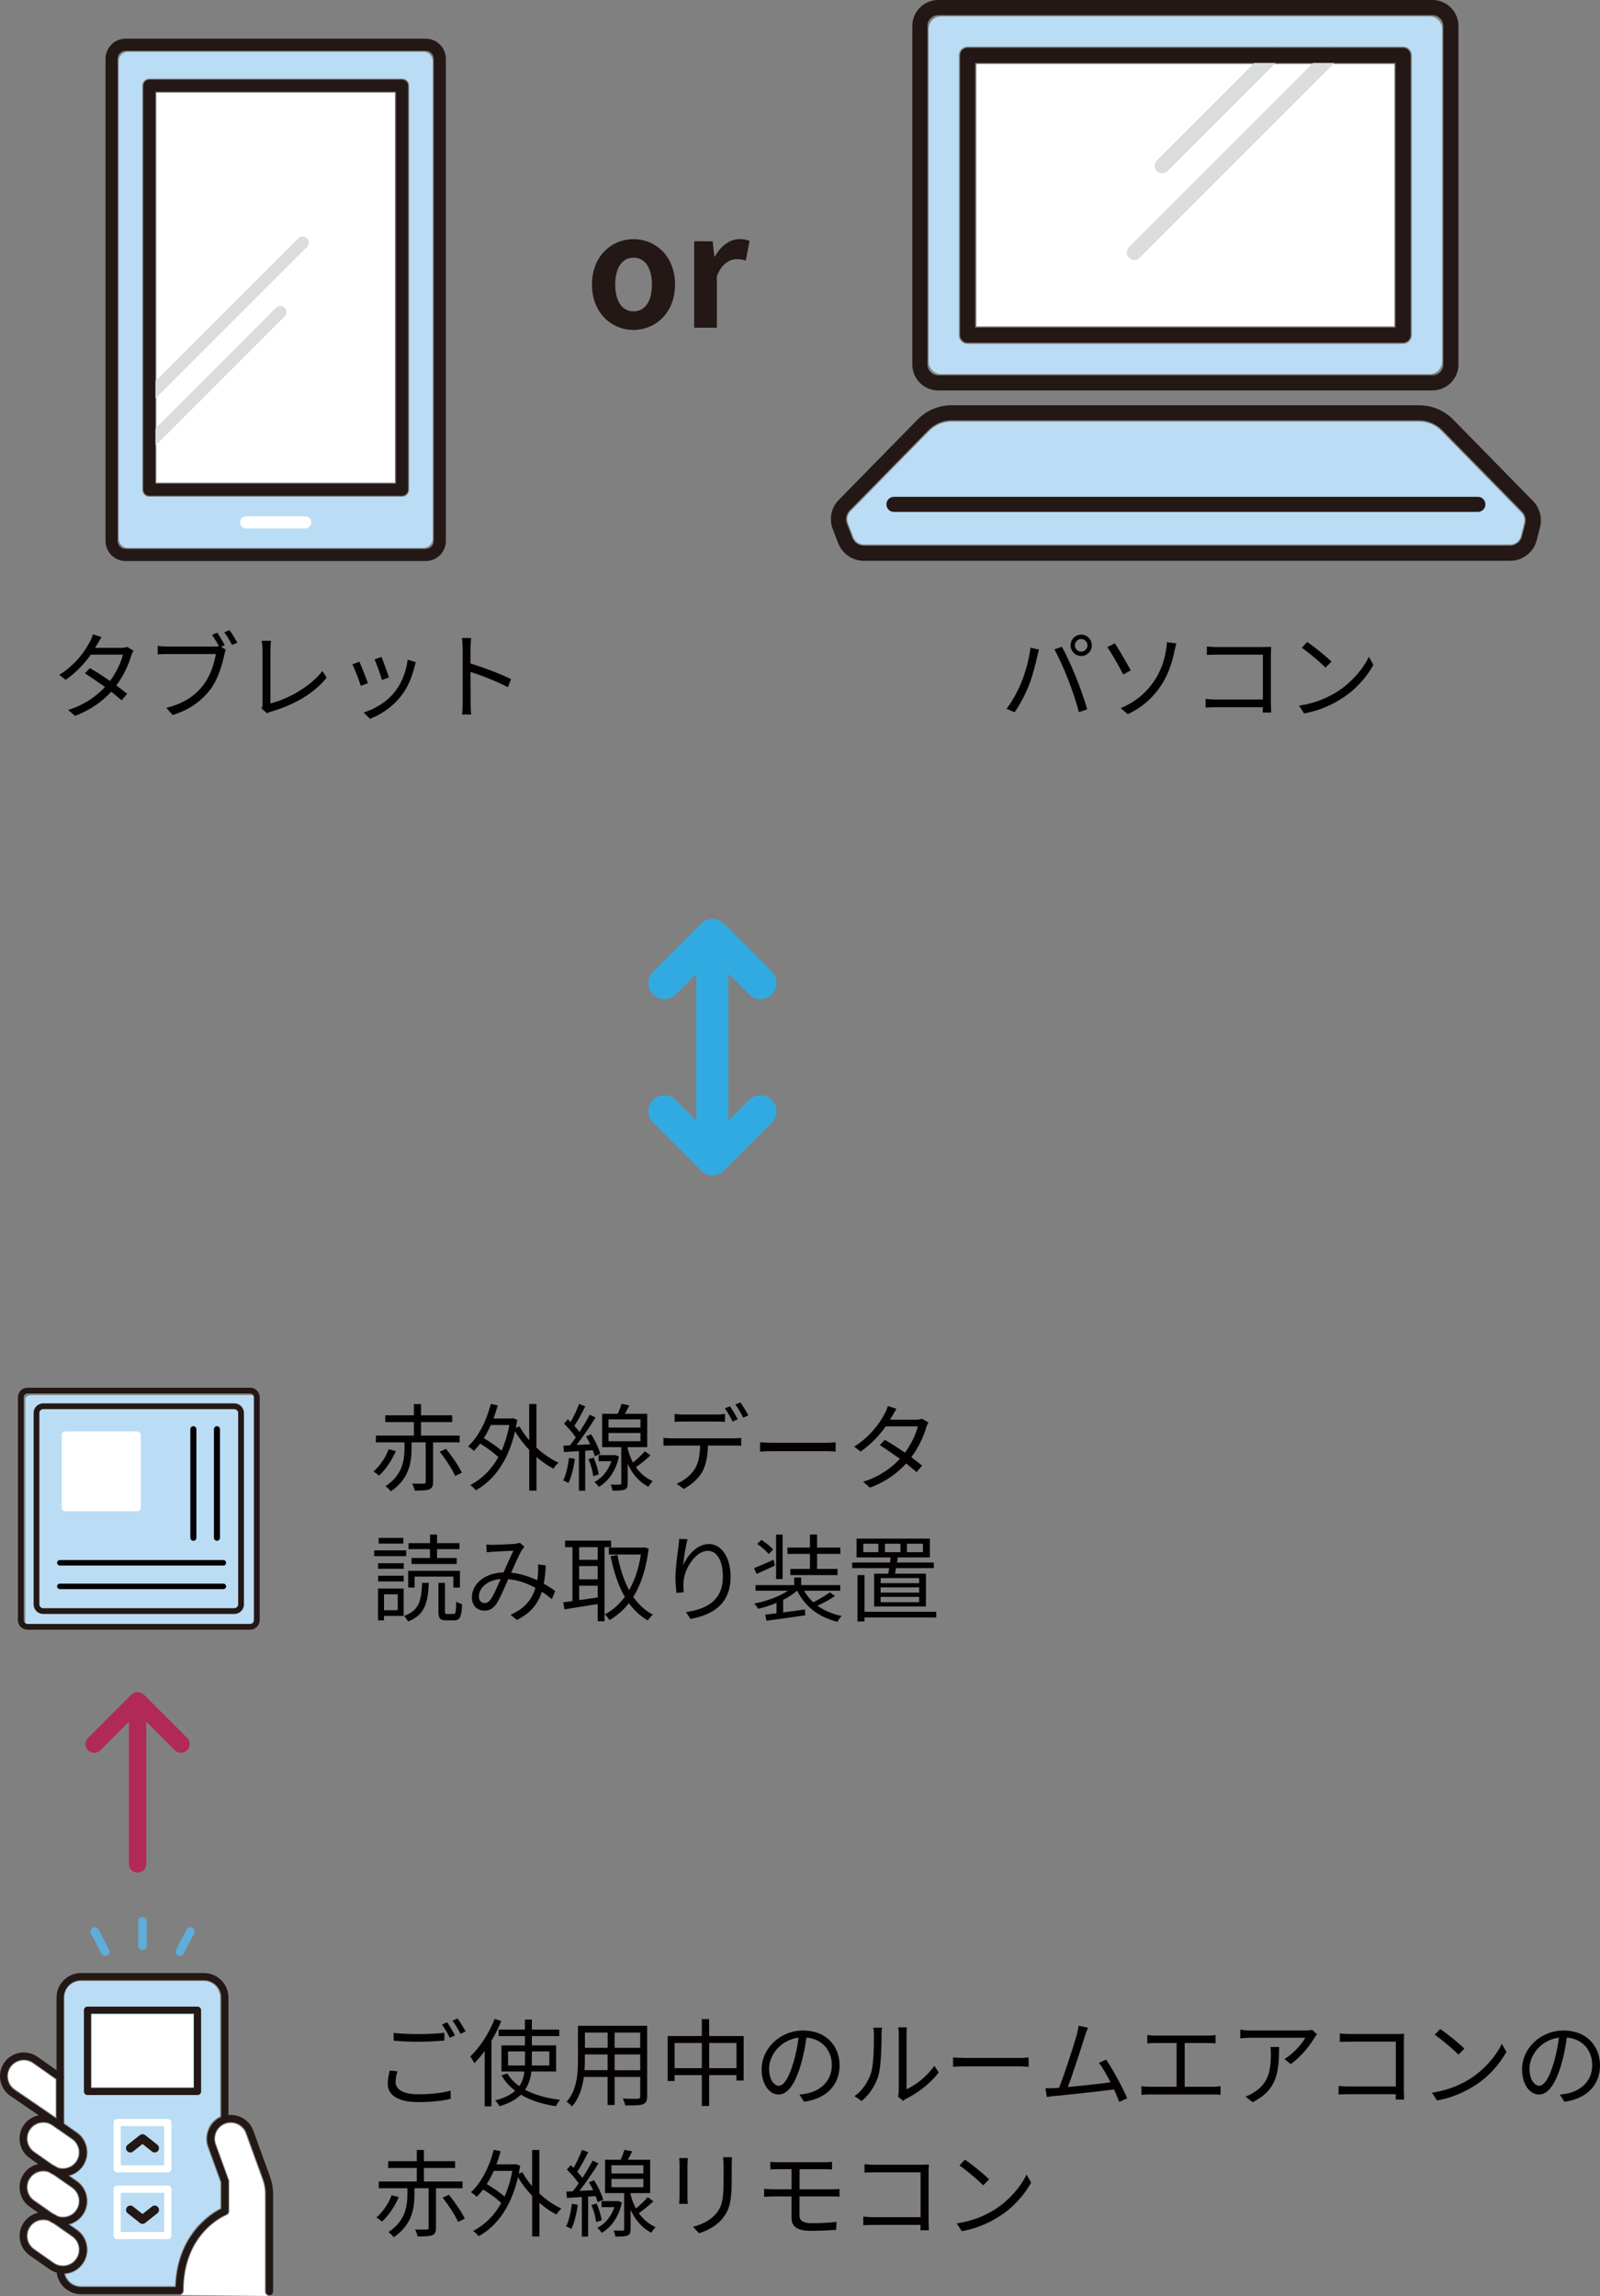 <?xml version="1.0" encoding="UTF-8"?> <svg xmlns="http://www.w3.org/2000/svg" id="_レイヤー_2" data-name="レイヤー_2" viewBox="0 0 269.33 386.44"><rect x="0" y="0" width="269.33" height="386.44" fill="#808080" stroke="none"/><defs><style> .cls-1 { fill: #231815; } .cls-2 { fill: #badcf4; } .cls-3 { fill: #31aae2; } .cls-4 { fill: #fff; } .cls-5 { fill: #5eadda; } .cls-6 { fill: #b12956; } .cls-7 { fill: #dbdcdc; } .cls-8 { fill: #040000; } </style></defs><g id="_レイヤー_2-2" data-name="_レイヤー_2"><g id="img_x5F_infrared_x5F_sp"><g><g><path class="cls-8" d="M173.47,109.02l1.42.3c-.1.35-.22.82-.29,1.15-.22,1.01-.78,3.38-1.46,5.01-.59,1.47-1.46,3.12-2.35,4.4l-1.36-.58c1.01-1.33,1.91-3.01,2.46-4.35.69-1.65,1.36-4.08,1.57-5.94ZM177.46,109.29l1.3-.43c.64,1.15,1.66,3.36,2.34,5.06.66,1.58,1.5,4.03,1.92,5.47l-1.42.46c-.4-1.63-1.14-3.79-1.81-5.51-.64-1.65-1.62-3.87-2.32-5.06ZM182,106.81c.98,0,1.79.82,1.79,1.81s-.82,1.79-1.79,1.79-1.79-.8-1.79-1.79.8-1.81,1.79-1.81ZM182,109.68c.58,0,1.06-.48,1.06-1.06s-.48-1.07-1.06-1.07-1.06.48-1.06,1.07.46,1.06,1.06,1.06Z"></path><path class="cls-8" d="M190.35,112.82l-1.28.72c-.69-1.42-2.02-3.7-2.67-4.63l1.26-.64c.7,1.04,2.11,3.51,2.69,4.55ZM194.29,114.61c1.23-1.82,1.75-3.73,2-5.22.08-.42.14-1.02.13-1.31l1.6.22c-.13.42-.26.98-.32,1.26-.38,1.91-1.02,3.91-2.19,5.71-1.25,1.92-3.06,3.73-5.67,4.93l-1.2-1.01c2.66-1.09,4.47-2.82,5.65-4.59Z"></path><path class="cls-8" d="M204.91,108.9h7.89c.38,0,.86-.02,1.18-.03-.02.37-.05.86-.05,1.25v8.26c0,.58.05,1.3.06,1.55h-1.44c.02-.18.02-.51.03-.9h-7.83c-.66,0-1.38.03-1.81.06v-1.46c.42.05,1.1.1,1.78.1h7.86v-7.55h-7.67c-.59,0-1.39.03-1.76.05v-1.42c.53.06,1.23.1,1.75.1Z"></path><path class="cls-8" d="M225.07,116.43c2.46-1.55,4.42-3.92,5.35-5.89l.77,1.36c-1.09,2-2.96,4.18-5.38,5.7-1.6,1.01-3.62,1.99-6.29,2.48l-.85-1.31c2.8-.42,4.88-1.39,6.4-2.34ZM224.13,111.36l-1.01,1.01c-.8-.83-2.8-2.54-3.99-3.34l.91-.98c1.14.75,3.19,2.42,4.08,3.31Z"></path></g><g><path class="cls-2" d="M156.32,4.87c0-1.17.95-2.11,2.12-2.11h82.2c1.17,0,2.12.95,2.12,2.11v55.98c0,1.17-.95,2.12-2.12,2.12h-82.2c-1.17,0-2.12-.95-2.12-2.12V4.87ZM162.88,57.88h73.3c.82,0,1.48-.66,1.48-1.48V9.32c0-.82-.66-1.48-1.48-1.48h-73.3c-.82,0-1.48.66-1.48,1.48v47.09c0,.82.66,1.48,1.48,1.48Z"></path><rect class="cls-4" x="164.36" y="10.79" width="70.35" height="44.13"></rect><path class="cls-2" d="M256.57,88.02l-.56,2.21c-.21.83-.96,1.41-1.82,1.41h-108.78c-.77,0-1.47-.48-1.75-1.2l-.92-2.39c-.26-.68-.1-1.46.41-1.98l13.28-13.54c.98-1,2.34-1.57,3.73-1.57h78.73c1.39,0,2.75.57,3.73,1.57l13.46,13.73c.45.46.64,1.14.48,1.78Z"></path><g><path class="cls-7" d="M195.64,29.16c-.33,0-.65-.12-.9-.37-.5-.5-.5-1.3,0-1.8l18.57-18.57c.5-.5,1.3-.5,1.8,0,.5.5.5,1.3,0,1.8l-18.57,18.57c-.25.25-.58.37-.9.37Z"></path><path class="cls-7" d="M190.94,43.77c-.33,0-.65-.12-.9-.37-.5-.5-.5-1.3,0-1.8l33.18-33.18c.5-.5,1.3-.5,1.8,0,.5.5.5,1.3,0,1.8l-33.18,33.18c-.25.25-.58.37-.9.37Z"></path><path class="cls-1" d="M241.13,65.72h-83.19c-2.41,0-4.37-1.96-4.37-4.37V4.37c0-2.41,1.96-4.37,4.37-4.37h83.19c2.41,0,4.37,1.96,4.37,4.37v56.97c0,2.41-1.96,4.37-4.37,4.37ZM157.94,2.55c-1.01,0-1.82.82-1.82,1.82v56.97c0,1.01.82,1.82,1.82,1.82h83.19c1.01,0,1.82-.82,1.82-1.82V4.37c0-1.01-.82-1.82-1.82-1.82h-83.19Z"></path><path class="cls-1" d="M236.18,57.68h-73.3c-.7,0-1.27-.57-1.27-1.27V9.31c0-.7.57-1.27,1.27-1.27h73.3c.7,0,1.27.57,1.27,1.27v47.09c0,.7-.57,1.27-1.27,1.27ZM164.15,55.13h70.76V10.59h-70.76v44.54Z"></path><path class="cls-1" d="M254.19,94.39h-108.78c-1.9,0-3.64-1.19-4.32-2.97l-.92-2.39c-.65-1.68-.25-3.61,1.02-4.89l13.28-13.54c1.49-1.52,3.57-2.39,5.7-2.39h78.73c2.13,0,4.21.87,5.7,2.39l13.46,13.73c1.12,1.15,1.58,2.83,1.18,4.38l-.56,2.2c-.52,2.05-2.37,3.48-4.48,3.48ZM160.17,70.75c-1.45,0-2.86.59-3.88,1.63l-13.28,13.54c-.57.58-.75,1.44-.46,2.2l.92,2.39c.31.8,1.08,1.33,1.94,1.33h108.78c.95,0,1.78-.64,2.01-1.56l.56-2.2c.18-.7-.02-1.45-.53-1.97l-13.46-13.73c-1.01-1.04-2.43-1.63-3.88-1.63h-78.73Z"></path><path class="cls-1" d="M248.77,86.16h-98.29c-.7,0-1.27-.57-1.27-1.27s.57-1.27,1.27-1.27h98.29c.7,0,1.27.57,1.27,1.27s-.57,1.27-1.27,1.27Z"></path></g></g><g><path class="cls-1" d="M99.65,47.89c0-4.84,3.35-7.64,6.99-7.64s6.99,2.81,6.99,7.64-3.35,7.64-6.99,7.64-6.99-2.81-6.99-7.64ZM109.74,47.89c0-2.73-1.12-4.52-3.09-4.52s-3.09,1.79-3.09,4.52,1.12,4.52,3.09,4.52,3.09-1.77,3.09-4.52Z"></path><path class="cls-1" d="M116.84,40.61h3.12l.29,2.57h.08c1.07-1.9,2.63-2.94,4.13-2.94.81,0,1.27.13,1.72.31l-.65,3.3c-.52-.16-.94-.23-1.53-.23-1.14,0-2.52.75-3.33,2.86v8.68h-3.82v-14.56Z"></path></g><g><path class="cls-8" d="M16.34,108.46c-.1.19-.21.38-.34.58h4.34c.43,0,.78-.06,1.06-.16l1.06.64c-.14.22-.29.61-.38.86-.42,1.47-1.28,3.35-2.5,4.98.67.5,1.31.99,1.83,1.41l-.94,1.1c-.48-.43-1.09-.93-1.75-1.46-1.42,1.58-3.39,3.06-6.1,4.07l-1.15-.99c2.71-.83,4.75-2.3,6.2-3.86-1.15-.83-2.37-1.67-3.39-2.3l.86-.88c1.06.61,2.26,1.38,3.38,2.16,1.04-1.39,1.86-3.12,2.18-4.43h-5.41c-1.02,1.44-2.45,3.01-4.24,4.24l-1.07-.83c2.75-1.71,4.39-4.11,5.14-5.57.16-.29.42-.85.51-1.26l1.46.46c-.27.42-.56.96-.72,1.25Z"></path><path class="cls-8" d="M37.84,108.59l-.61.27.78.5c-.11.22-.18.48-.24.8-.35,1.68-1.12,4.26-2.38,5.91-1.47,1.87-3.38,3.36-6.31,4.27l-1.09-1.2c3.1-.77,4.9-2.13,6.24-3.84,1.14-1.46,1.87-3.68,2.1-5.22h-8.2c-.62,0-1.18.03-1.58.05v-1.42c.43.06,1.07.11,1.6.11h8.02c.21,0,.45,0,.69-.05-.34-.62-.8-1.41-1.17-1.92l.88-.37c.37.54.94,1.5,1.26,2.11ZM39.94,108.17l-.88.38c-.35-.66-.88-1.57-1.31-2.13l.88-.37c.4.54.98,1.5,1.31,2.11Z"></path><path class="cls-8" d="M44.19,118.48v-9.16c0-.42-.08-1.14-.14-1.46h1.58c-.06.4-.11.99-.11,1.46v9.08c3.06-.77,6.77-2.88,8.75-5.46l.72,1.12c-2.08,2.58-5.38,4.56-9.36,5.71-.18.05-.42.13-.67.29l-.93-.8c.11-.26.16-.46.16-.78Z"></path><path class="cls-8" d="M61.95,114.98l-1.22.45c-.24-.83-1.1-3.04-1.42-3.6l1.18-.46c.32.69,1.15,2.79,1.46,3.62ZM69.76,112.26c-.43,1.76-1.12,3.47-2.27,4.91-1.47,1.89-3.42,3.12-5.22,3.81l-1.06-1.07c1.86-.54,3.89-1.76,5.2-3.41,1.14-1.39,1.97-3.42,2.21-5.47l1.38.43c-.11.34-.18.59-.24.8ZM65.47,114.02l-1.18.42c-.18-.72-.91-2.75-1.25-3.47l1.17-.4c.27.64,1.06,2.75,1.26,3.46Z"></path><path class="cls-8" d="M77.87,109.06c0-.45-.03-1.17-.13-1.67h1.57c-.05.5-.11,1.18-.11,1.67v2.61c2.11.64,5.15,1.79,6.83,2.64l-.54,1.36c-1.74-.94-4.51-2.02-6.29-2.58.02,2.4.02,4.82.02,5.28,0,.5.03,1.36.1,1.89h-1.55c.08-.51.11-1.3.11-1.89v-9.32Z"></path></g><g><path class="cls-2" d="M19.97,10.28c0-.86.7-1.56,1.56-1.56h49.75c.86,0,1.56.7,1.56,1.56v80.38c0,.86-.7,1.56-1.56,1.56H21.53c-.86,0-1.56-.7-1.56-1.56V10.28ZM25.14,83.61h42.54c.66,0,1.19-.53,1.19-1.19V14.42c0-.66-.53-1.19-1.19-1.19H25.14c-.66,0-1.19.53-1.19,1.19v68c0,.66.53,1.19,1.19,1.19Z"></path><rect class="cls-4" x="26.32" y="15.6" width="40.16" height="65.63"></rect><g><path class="cls-7" d="M25.14,75.6c-.26,0-.52-.1-.72-.3-.4-.4-.4-1.05,0-1.45l22.05-22.05c.4-.4,1.05-.4,1.45,0,.4.4.4,1.05,0,1.45l-22.05,22.05c-.2.2-.46.3-.72.3Z"></path><path class="cls-7" d="M25.14,67.66c-.26,0-.52-.1-.72-.3-.4-.4-.4-1.05,0-1.45l25.82-25.82c.4-.4,1.05-.4,1.45,0,.4.4.4,1.05,0,1.45l-25.82,25.82c-.2.2-.46.3-.72.3Z"></path><g><path class="cls-1" d="M71.66,94.43H21.15c-1.87,0-3.39-1.52-3.39-3.39V9.9c0-1.87,1.52-3.39,3.39-3.39h50.51c1.87,0,3.39,1.52,3.39,3.39v81.14c0,1.87-1.52,3.39-3.39,3.39ZM21.15,8.55c-.74,0-1.34.6-1.34,1.35v81.14c0,.74.6,1.35,1.34,1.35h50.51c.74,0,1.35-.6,1.35-1.35V9.9c0-.74-.6-1.35-1.35-1.35H21.15Z"></path><path class="cls-1" d="M67.67,83.44H25.14c-.56,0-1.02-.46-1.02-1.02V14.42c0-.56.46-1.02,1.02-1.02h42.54c.56,0,1.02.46,1.02,1.02v68c0,.56-.46,1.02-1.02,1.02ZM26.16,81.4h40.49V15.44H26.16v65.96Z"></path><path class="cls-4" d="M51.38,88.94h-9.95c-.56,0-1.02-.46-1.02-1.02s.46-1.02,1.02-1.02h9.95c.56,0,1.02.46,1.02,1.02s-.46,1.02-1.02,1.02Z"></path></g></g></g></g><g><g><path class="cls-8" d="M66.59,350.42c0,1.23,1.23,2.06,3.79,2.06,2.21,0,4.27-.24,5.47-.62l.02,1.38c-1.14.32-3.17.56-5.46.56-3.25,0-5.14-1.07-5.14-3.09,0-.83.18-1.58.34-2.22l1.3.13c-.21.62-.32,1.22-.32,1.81ZM70.49,342.36c1.54,0,3.17-.1,4.32-.22v1.31c-1.09.08-2.83.19-4.31.19-1.62,0-2.98-.06-4.24-.18v-1.3c1.15.13,2.62.19,4.23.19ZM76.58,342.58l-.87.4c-.32-.66-.86-1.63-1.31-2.24l.87-.37c.4.58.98,1.57,1.31,2.21ZM78.38,341.92l-.88.38c-.34-.69-.86-1.6-1.33-2.21l.85-.37c.43.59,1.04,1.6,1.36,2.19Z"></path><path class="cls-8" d="M84.38,340.15c-.45,1.12-1.02,2.26-1.65,3.33v11.04h-1.14v-9.33c-.56.78-1.17,1.49-1.76,2.08-.11-.27-.45-.9-.67-1.15,1.62-1.52,3.17-3.91,4.1-6.32l1.12.35ZM89.45,348.65c-.13,1.1-.42,2.14-1.06,3.07,1.6.88,3.62,1.42,5.89,1.7-.26.26-.54.72-.7,1.07-2.26-.34-4.26-.96-5.89-1.94-.8.78-1.95,1.46-3.62,1.95-.13-.26-.46-.75-.72-.99,1.57-.4,2.62-.94,3.38-1.62-.94-.7-1.73-1.57-2.32-2.59l.99-.32c.48.83,1.17,1.54,2.02,2.13.51-.74.75-1.58.86-2.46h-3.87v-4.39h3.95v-1.57h-4.42v-1.09h4.42v-1.7h1.17v1.7h4.61v1.09h-4.61v1.57h4.08v4.39h-4.16ZM88.35,347.64c.02-.24.02-.48.02-.72v-1.65h-2.85v2.37h2.83ZM89.53,345.27v1.65c0,.24,0,.48-.02.72h2.96v-2.37h-2.95Z"></path><path class="cls-8" d="M108.94,352.84c0,.77-.21,1.12-.72,1.33-.54.19-1.47.21-2.98.19-.05-.32-.24-.83-.4-1.15,1.12.05,2.21.03,2.5.03.32-.02.43-.11.43-.42v-3.25h-4.31v4.72h-1.18v-4.72h-4c-.24,1.78-.78,3.6-2,4.96-.18-.24-.66-.64-.91-.78,1.76-1.98,1.92-4.8,1.92-7.03v-5.76h11.65v11.88ZM102.28,348.44v-2.66h-3.83v.94c0,.53-.02,1.12-.06,1.71h3.89ZM98.46,342.1v2.56h3.83v-2.56h-3.83ZM107.77,342.1h-4.31v2.56h4.31v-2.56ZM107.77,348.44v-2.66h-4.31v2.66h4.31Z"></path><path class="cls-8" d="M125.18,342.68v7.49h-1.22v-.91h-4.59v5.19h-1.23v-5.19h-4.58v.99h-1.17v-7.57h5.75v-2.85h1.23v2.85h5.81ZM118.14,348.09v-4.24h-4.58v4.24h4.58ZM123.97,348.09v-4.24h-4.59v4.24h4.59Z"></path><path class="cls-8" d="M135.32,353.72l-.75-1.18c.51-.05,1.01-.13,1.38-.21,2.05-.46,4.07-1.98,4.07-4.75,0-2.42-1.55-4.42-4.27-4.64-.21,1.49-.51,3.12-.96,4.61-.98,3.3-2.24,4.98-3.73,4.98s-2.85-1.63-2.85-4.27c0-3.47,3.09-6.51,6.99-6.51s6.13,2.64,6.13,5.89-2.21,5.6-6,6.1ZM131.1,351.05c.75,0,1.6-1.07,2.42-3.78.4-1.33.72-2.85.9-4.32-3.07.38-4.96,3.01-4.96,5.19,0,2.02.93,2.91,1.65,2.91Z"></path><path class="cls-8" d="M146.63,348.87c.46-1.46.48-4.66.48-6.43,0-.48-.05-.83-.11-1.17h1.47c-.02.19-.08.67-.08,1.15,0,1.78-.06,5.2-.5,6.8-.48,1.71-1.5,3.28-2.85,4.4l-1.2-.82c1.34-.96,2.3-2.38,2.79-3.94ZM151.29,351.99v-9.59c0-.61-.08-1.07-.1-1.18h1.47c-.02.11-.06.58-.06,1.18v9.24c1.47-.67,3.44-2.13,4.67-3.94l.75,1.09c-1.38,1.87-3.6,3.52-5.46,4.43-.26.14-.43.27-.54.37l-.85-.7c.06-.26.11-.58.11-.9Z"></path><path class="cls-8" d="M162.65,346.37h8.77c.8,0,1.38-.05,1.73-.08v1.57c-.32-.02-.99-.08-1.71-.08h-8.79c-.88,0-1.73.03-2.22.08v-1.57c.48.03,1.33.08,2.22.08Z"></path><path class="cls-8" d="M182.6,342.77c-.46,1.5-2.05,6.42-2.85,8.5,2.35-.22,5.43-.56,7.19-.8-.64-1.26-1.36-2.51-1.95-3.28l1.2-.54c1.14,1.65,2.88,4.87,3.55,6.51l-1.34.61c-.21-.58-.51-1.31-.88-2.1-2.46.32-7.83.91-9.97,1.1-.4.03-.86.11-1.33.18l-.24-1.49c.48.02,1.02,0,1.49-.02.24-.02.51-.03.8-.05.9-2.21,2.53-7.33,2.98-8.9.19-.74.26-1.12.3-1.54l1.6.32c-.16.4-.34.82-.54,1.49Z"></path><path class="cls-8" d="M194.46,342.61h8.8c.48,0,.98-.05,1.36-.1v1.41c-.4-.05-.91-.06-1.36-.06h-3.84v7.36h4.71c.48,0,.91-.05,1.33-.1v1.46c-.43-.06-1.01-.06-1.33-.06h-10.58c-.43,0-.91.02-1.41.06v-1.46c.48.06.98.1,1.41.1h4.51v-7.36h-3.6c-.3,0-.94.02-1.34.06v-1.41c.42.06,1.02.1,1.34.1Z"></path><path class="cls-8" d="M221.26,342.98c-.64,1.09-2.16,3.15-3.99,4.42l-1.06-.85c1.47-.85,2.98-2.59,3.51-3.58h-9.12c-.59,0-1.2.03-1.82.1v-1.46c.56.08,1.23.14,1.82.14h9.19c.3,0,.88-.05,1.12-.1l.78.75c-.11.16-.32.4-.43.58ZM210.84,353.82l-1.18-.96c.45-.14.99-.4,1.44-.72,2.48-1.52,2.83-3.79,2.83-6.47,0-.38-.02-.74-.06-1.15h1.44c0,4.34-.38,7.27-4.47,9.3Z"></path><path class="cls-8" d="M227.29,342.34h7.89c.38,0,.86-.02,1.18-.03-.02.37-.05.86-.05,1.25v8.26c0,.58.05,1.3.06,1.55h-1.44c.02-.18.02-.51.03-.9h-7.83c-.66,0-1.38.03-1.81.06v-1.46c.42.05,1.1.1,1.78.1h7.86v-7.55h-7.67c-.59,0-1.39.03-1.76.05v-1.42c.53.06,1.23.1,1.75.1Z"></path><path class="cls-8" d="M247.45,349.88c2.46-1.55,4.42-3.92,5.35-5.89l.77,1.36c-1.09,2-2.96,4.18-5.38,5.7-1.6,1.01-3.62,1.99-6.29,2.48l-.85-1.31c2.8-.42,4.88-1.39,6.4-2.34ZM246.51,344.8l-1.01,1.01c-.8-.83-2.8-2.54-3.99-3.34l.91-.98c1.14.75,3.19,2.42,4.08,3.31Z"></path><path class="cls-8" d="M263.32,353.72l-.75-1.18c.51-.05,1.01-.13,1.38-.21,2.05-.46,4.07-1.98,4.07-4.75,0-2.42-1.55-4.42-4.27-4.64-.21,1.49-.51,3.12-.96,4.61-.98,3.3-2.24,4.98-3.73,4.98s-2.85-1.63-2.85-4.27c0-3.47,3.09-6.51,6.99-6.51s6.13,2.64,6.13,5.89-2.21,5.6-6,6.1ZM259.1,351.05c.75,0,1.6-1.07,2.42-3.78.4-1.33.72-2.85.9-4.32-3.07.38-4.96,3.01-4.96,5.19,0,2.02.93,2.91,1.65,2.91Z"></path><path class="cls-8" d="M67.12,369.8c-.62,1.44-1.67,3.09-2.82,4.11-.22-.21-.66-.53-.94-.69,1.1-.93,2.11-2.46,2.56-3.75l1.2.32ZM73.39,368.29v6.69c0,.67-.14,1.02-.64,1.23-.48.19-1.26.21-2.45.21-.06-.34-.26-.85-.43-1.18.9.03,1.73.02,1.98,0,.24,0,.3-.06.3-.27v-6.67h-2.38v.94c0,2.27-.32,5.17-3.49,7.3-.19-.27-.61-.66-.9-.86,2.94-1.92,3.2-4.5,3.2-6.45v-.93h-4.82v-1.14h6.4v-2.27h-4.82v-1.14h4.82v-1.89h1.2v1.89h5.25v1.14h-5.25v2.27h6.5v1.14h-4.48ZM75.57,369.4c1.02,1.25,2.16,2.93,2.67,4.02l-1.14.54c-.46-1.07-1.58-2.8-2.59-4.08l1.06-.48Z"></path><path class="cls-8" d="M90.8,369.19c1.14,1.07,2.43,1.95,3.7,2.53-.27.22-.64.69-.85,1.01-.96-.5-1.94-1.18-2.85-1.98v5.67h-1.22v-6.83c-.91-.98-1.75-2.05-2.39-3.14-1.17,5.04-3.57,8.23-6.61,9.92-.21-.27-.66-.7-.94-.88,1.9-.99,3.54-2.54,4.74-4.71-.74-.71-1.95-1.6-3.06-2.27-.34.45-.69.86-1.06,1.23-.19-.21-.7-.59-.98-.77,1.76-1.63,3.09-4.27,3.83-7.14l1.17.24c-.21.75-.45,1.5-.72,2.21h3.01l.22-.06.77.29c-.06.46-.16.91-.24,1.34l.62-.24c.43.8.99,1.58,1.63,2.34v-6.1h1.22v7.35ZM83.12,365.38c-.37.8-.75,1.55-1.18,2.22,1.04.61,2.22,1.41,2.99,2.1.56-1.26,1.01-2.71,1.31-4.32h-3.12Z"></path><path class="cls-8" d="M97.27,371.08c-.22,1.5-.59,3.04-1.1,4.07-.18-.14-.66-.35-.88-.43.5-.98.8-2.42.98-3.81l1.01.18ZM99,369.7v6.74h-1.06v-6.67l-2.51.16-.11-1.07,1.1-.05c.32-.4.66-.85.99-1.33-.46-.72-1.26-1.63-1.98-2.32l.64-.75c.16.14.32.29.48.45.53-.91,1.09-2.13,1.42-3.01l1.04.38c-.54,1.1-1.23,2.4-1.84,3.3.34.35.62.7.87,1.02.66-.99,1.26-2.03,1.71-2.9l.99.46c-.91,1.46-2.11,3.27-3.2,4.63l2.31-.11c-.22-.46-.46-.93-.72-1.34l.86-.35c.67,1.02,1.31,2.4,1.55,3.28l-.94.43c-.06-.3-.18-.66-.34-1.02l-1.26.08ZM100.43,370.87c.4.9.74,2.06.85,2.83l-.93.29c-.08-.77-.4-1.95-.8-2.87l.88-.26ZM104.69,370.69c-.56,2.53-1.83,4.19-3.39,5.11-.16-.26-.53-.66-.75-.82,1.28-.67,2.32-1.87,2.87-3.5h-2.16v-1.02h2.61l.18-.02.66.26ZM110,370.49c-.75.69-1.68,1.46-2.46,2,.67.96,1.58,1.81,2.82,2.34-.21.22-.56.66-.72.96-1.71-.88-2.82-2.37-3.49-3.87v3.27c0,.59-.11.9-.53,1.07-.4.16-1.02.18-2.03.18-.03-.29-.18-.74-.32-1.02.7.02,1.36.02,1.54,0,.21,0,.26-.05.26-.22v-6.08h-3.22v-5.62h2.62c.26-.54.5-1.18.64-1.67l1.31.26c-.22.48-.5.98-.74,1.41h3.76v5.62h-3.3v.21c.19.78.5,1.62.91,2.38.71-.58,1.49-1.34,1.99-1.91l.96.71ZM102.92,365.81h5.38v-1.38h-5.38v1.38ZM102.92,368.12h5.38v-1.39h-5.38v1.39Z"></path><path class="cls-8" d="M115.72,364.36v5.35c0,.4.03.93.06,1.22h-1.47c.03-.24.08-.75.08-1.23v-5.33c0-.29-.03-.85-.06-1.15h1.46c-.03.3-.06.77-.06,1.15ZM123.17,364.47v2.59c0,3.84-.53,5.11-1.68,6.48-1.04,1.25-2.64,1.94-3.81,2.34l-1.04-1.1c1.47-.37,2.83-1.01,3.83-2.13,1.14-1.33,1.33-2.62,1.33-5.65v-2.53c0-.54-.03-.99-.08-1.39h1.5c-.03.4-.05.85-.05,1.39Z"></path><path class="cls-8" d="M131.13,363.92h7.62c.51,0,.96-.03,1.31-.06v1.28c-.38-.02-.75-.05-1.31-.05h-4.16v3.39h5.39c.34,0,.98-.03,1.33-.06v1.31c-.37-.05-.95-.05-1.3-.05h-5.43v3.22c0,.8.56,1.28,2.03,1.28s2.83-.06,4.21-.22l-.08,1.34c-1.25.1-2.79.16-4.31.16-2.42,0-3.19-.85-3.19-2.16v-3.62h-3.12c-.4,0-1.06.03-1.5.06v-1.34c.43.03,1.09.08,1.5.08h3.12v-3.39h-2.13c-.54,0-1.01.02-1.44.05v-1.28c.43.03.9.06,1.44.06Z"></path><path class="cls-8" d="M147.29,364.34h7.89c.38,0,.86-.02,1.18-.03-.02.37-.05.86-.05,1.25v8.26c0,.58.05,1.3.06,1.55h-1.44c.02-.18.02-.51.03-.9h-7.83c-.66,0-1.38.03-1.81.06v-1.46c.42.05,1.1.1,1.78.1h7.86v-7.55h-7.67c-.59,0-1.39.03-1.76.05v-1.42c.53.06,1.23.1,1.75.1Z"></path><path class="cls-8" d="M167.45,371.88c2.46-1.55,4.42-3.92,5.35-5.89l.77,1.36c-1.09,2-2.96,4.18-5.38,5.7-1.6,1.01-3.62,1.99-6.29,2.48l-.85-1.31c2.8-.42,4.88-1.39,6.4-2.34ZM166.51,366.8l-1.01,1.01c-.8-.83-2.8-2.54-3.99-3.34l.91-.98c1.14.75,3.19,2.42,4.08,3.31Z"></path></g><g><path class="cls-4" d="M30.18,386.28c.42,0,.75-.34.75-.75,0-9.68,6.9-12.56,7.19-12.68.29-.11.48-.39.48-.7v-5.01c0-.09-.02-.17-.05-.26l-2.19-6.01c-.24-.66-.21-1.38.09-2.02.3-.64.83-1.13,1.49-1.37,1.37-.5,2.9.21,3.4,1.58l2.81,7.73c.29.8.44,1.63.44,2.48v16.41c0,.42.34.75.75.75l-15.18-.16Z"></path><path class="cls-4" d="M1.83,347.93c.4-.58,1.01-.96,1.71-1.09.7-.12,1.4.03,1.98.43l3.85,2.7v6.36l-6.89-4.72c-1.2-.84-1.49-2.5-.65-3.69Z"></path><path class="cls-4" d="M5.13,358.43c.4-.58,1.01-.96,1.71-1.09.66-.12,1.32.02,1.87.38l.96.66,2.44,1.71c1.2.84,1.49,2.49.65,3.69-.7,1-1.98,1.36-3.08.96h0c-.25-.18-.52-.32-.79-.44l-3.11-2.18c-1.2-.84-1.49-2.5-.65-3.69Z"></path><path class="cls-4" d="M5.13,366.62c.4-.58,1.01-.96,1.71-1.09.47-.08.94-.03,1.37.13h0c.24.17.49.3.76.41l3.15,2.2c1.2.84,1.49,2.49.65,3.69-.7,1-1.98,1.36-3.08.96h0c-.25-.18-.51-.32-.79-.44l-3.12-2.18c-1.2-.84-1.49-2.5-.65-3.69Z"></path><path class="cls-4" d="M5.78,378.5c-1.2-.84-1.49-2.5-.65-3.69.7-1,1.98-1.36,3.08-.96h0c.24.17.49.3.76.41l3.15,2.2c.58.4.96,1.01,1.09,1.71.12.7-.03,1.4-.44,1.98-.4.58-1.01.96-1.71,1.09-.7.12-1.4-.03-1.98-.43l-3.3-2.31Z"></path><path class="cls-2" d="M35.1,358.22c-.47,1.01-.52,2.14-.14,3.18l2.14,5.88v4.39c-.73.37-2.18,1.22-3.63,2.77-1.76,1.88-3.83,5.18-4.02,10.33h-15.82c-1.26,0-2.32-.86-2.64-2.02.11-.01.22,0,.33-.03,1.1-.19,2.05-.8,2.68-1.71.63-.91.88-2.01.68-3.11-.19-1.1-.8-2.05-1.71-2.68l-1.17-.82c.89-.27,1.65-.82,2.19-1.58.63-.91.88-2.01.68-3.11-.19-1.1-.8-2.05-1.71-2.68l-1.17-.82c.89-.27,1.65-.82,2.19-1.58.63-.91.88-2.01.68-3.11-.19-1.1-.8-2.05-1.71-2.68l-2.11-1.47v-21.19c0-1.52,1.24-2.76,2.76-2.76h20.71c1.52,0,2.76,1.24,2.76,2.76v20.02c-.88.41-1.58,1.11-2,2.01Z"></path><rect class="cls-4" x="15.48" y="339.07" width="17.02" height="12.18"></rect><rect class="cls-2" x="20.47" y="357.98" width="7.03" height="6.31"></rect><rect class="cls-2" x="20.47" y="369.21" width="7.03" height="6.31"></rect><g><g><path class="cls-5" d="M23.99,328.22c-.4,0-.72-.32-.72-.72v-4.12c0-.4.32-.72.72-.72s.72.32.72.72v4.12c0,.4-.32.72-.72.72Z"></path><path class="cls-5" d="M30.26,329.22c-.11,0-.23-.03-.33-.08-.35-.18-.49-.62-.31-.98l1.78-3.41c.18-.35.62-.49.98-.31.35.18.49.62.31.98l-1.78,3.41c-.13.25-.38.39-.64.39Z"></path><path class="cls-5" d="M17.72,329.22c-.26,0-.51-.14-.64-.39l-1.78-3.41c-.18-.35-.05-.79.31-.98.36-.19.79-.05.98.31l1.78,3.41c.18.35.05.79-.31.98-.11.06-.22.08-.33.08Z"></path></g><path class="cls-1" d="M10.59,366.26c-.81,0-1.61-.25-2.29-.72l-3.3-2.31c-.87-.61-1.46-1.53-1.64-2.59-.19-1.06.05-2.12.66-2.99.61-.87,1.53-1.46,2.59-1.64,1.06-.19,2.12.05,2.99.66l3.3,2.31c.87.61,1.46,1.53,1.64,2.59.19,1.06-.05,2.12-.66,2.99-.61.87-1.53,1.46-2.59,1.64-.24.04-.47.06-.71.06ZM7.31,357.15c-.17,0-.33.01-.5.04-.74.13-1.38.54-1.81,1.15-.43.61-.59,1.35-.46,2.09.13.74.54,1.38,1.15,1.81l3.3,2.31h0c.61.43,1.35.59,2.09.46.74-.13,1.38-.54,1.81-1.15.43-.61.59-1.35.46-2.09-.13-.74-.54-1.38-1.15-1.81l-3.3-2.31c-.47-.33-1.02-.5-1.59-.5Z"></path><path class="cls-1" d="M10.59,374.45c-.81,0-1.61-.25-2.29-.72h0l-3.3-2.31c-.87-.61-1.46-1.53-1.64-2.59-.19-1.06.05-2.12.66-2.99,1.27-1.81,3.77-2.25,5.58-.98l3.3,2.31c.87.61,1.46,1.53,1.64,2.59.19,1.06-.05,2.12-.66,2.99-.61.87-1.53,1.46-2.59,1.64-.24.04-.47.06-.71.06ZM8.99,372.74c.61.43,1.35.59,2.09.46.74-.13,1.38-.54,1.81-1.15s.59-1.35.46-2.09c-.13-.74-.54-1.38-1.15-1.81l-3.3-2.31c-1.26-.88-3.01-.58-3.9.69-.43.61-.59,1.35-.46,2.09.13.74.54,1.38,1.15,1.81l3.3,2.31h0Z"></path><path class="cls-1" d="M10.12,358.37c-.12,0-.24-.03-.34-.11l-8.07-5.53c-1.81-1.27-2.26-3.78-.99-5.58,1.27-1.81,3.77-2.25,5.58-.98l4.17,2.93c.27.19.34.57.15.84-.19.27-.57.34-.84.15l-4.17-2.93c-1.27-.89-3.01-.58-3.9.69-.88,1.26-.58,3.01.69,3.9l8.07,5.53c.28.19.35.56.16.84-.12.17-.31.26-.5.26Z"></path><path class="cls-1" d="M10.59,382.64c-.81,0-1.61-.25-2.28-.72l-3.3-2.31c-.87-.61-1.46-1.53-1.64-2.59-.19-1.06.05-2.12.66-2.99.61-.87,1.53-1.46,2.59-1.64,1.06-.19,2.12.05,2.99.66l3.3,2.31c.87.61,1.46,1.53,1.64,2.59.19,1.06-.05,2.12-.66,2.99-.61.87-1.53,1.46-2.59,1.64-.24.04-.47.06-.71.06ZM7.31,373.53c-.16,0-.33.01-.5.04-.74.13-1.38.54-1.81,1.15-.43.61-.59,1.35-.46,2.09.13.74.54,1.38,1.15,1.81l3.3,2.31h0c.61.43,1.35.59,2.09.46s1.38-.54,1.81-1.15c.43-.61.59-1.35.46-2.09-.13-.74-.54-1.38-1.15-1.81l-3.3-2.31c-.47-.33-1.03-.5-1.59-.5Z"></path><path class="cls-1" d="M10.12,358.37c-.33,0-.6-.27-.6-.6v-21.58c0-2.27,1.84-4.11,4.11-4.11h20.71c2.27,0,4.11,1.84,4.11,4.11v20.07c0,.33-.27.6-.6.6s-.6-.27-.6-.6v-20.07c0-1.6-1.3-2.91-2.91-2.91H13.63c-1.6,0-2.91,1.3-2.91,2.91v21.58c0,.33-.27.6-.6.6Z"></path><path class="cls-1" d="M30.18,386.13H13.63c-2.27,0-4.11-1.84-4.11-4.11,0-.33.27-.6.6-.6s.6.27.6.6c0,1.6,1.3,2.91,2.91,2.91h16.55c.33,0,.6.27.6.6s-.27.6-.6.6Z"></path><path class="cls-1" d="M45.36,386.29c-.33,0-.6-.27-.6-.6v-16.41c0-.87-.15-1.72-.45-2.54l-2.81-7.73c-.25-.7-.77-1.26-1.45-1.58s-1.44-.35-2.14-.1c-.7.25-1.26.77-1.58,1.45-.32.68-.35,1.44-.1,2.14l2.19,6.01c.02.07.04.14.04.21v5.01c0,.25-.15.47-.38.56-.3.12-7.29,3.02-7.29,12.82,0,.33-.27.6-.6.6s-.6-.27-.6-.6c0-9.28,6.07-12.96,7.67-13.76v-4.52l-2.15-5.91c-.37-1-.32-2.09.14-3.06.45-.97,1.25-1.71,2.26-2.07,1-.37,2.09-.32,3.06.14.97.45,1.71,1.25,2.07,2.26l2.81,7.73c.34.95.52,1.94.52,2.95v16.41c0,.33-.27.6-.6.6Z"></path><path class="cls-1" d="M33.25,352.61H14.73c-.33,0-.6-.27-.6-.6v-13.68c0-.33.27-.6.6-.6h18.52c.33,0,.6.27.6.6v13.68c0,.33-.27.6-.6.6ZM15.33,351.4h17.31v-12.48H15.33v12.48Z"></path><path class="cls-4" d="M28.26,365.64h-8.54c-.33,0-.6-.27-.6-.6v-7.81c0-.33.27-.6.6-.6h8.54c.33,0,.6.27.6.6v7.81c0,.33-.27.6-.6.6ZM20.32,364.44h7.33v-6.6h-7.33v6.6Z"></path><path class="cls-4" d="M28.26,376.87h-8.54c-.33,0-.6-.27-.6-.6v-7.81c0-.33.27-.6.6-.6h8.54c.33,0,.6.27.6.6v7.81c0,.33-.27.6-.6.6ZM20.32,375.66h7.33v-6.6h-7.33v6.6Z"></path><path class="cls-1" d="M26.04,362.28c-.16,0-.32-.05-.45-.16l-1.6-1.27-1.6,1.27c-.31.25-.77.2-1.02-.12-.25-.31-.2-.77.12-1.02l2.05-1.62c.26-.21.64-.21.9,0l2.05,1.62c.31.25.37.7.12,1.02-.14.18-.36.27-.57.27Z"></path><path class="cls-1" d="M23.99,374.29c-.16,0-.32-.05-.45-.16l-2.05-1.62c-.31-.25-.37-.7-.12-1.02.25-.31.7-.37,1.02-.12l1.6,1.27,1.6-1.27c.31-.25.77-.2,1.02.12.25.31.2.77-.12,1.02l-2.05,1.62c-.13.1-.29.16-.45.16Z"></path></g></g><path id="_x3C_i_class_x3D__x22_fa-solid_fa-arrow-right_x22__x3E__x3C__x2F_i_x3E_" class="cls-6" d="M24.19,285.22c-.57-.57-1.5-.57-2.07,0l-7.3,7.3c-.57.57-.57,1.5,0,2.07.57.57,1.5.57,2.07,0l4.81-4.82v23.95c0,.81.65,1.46,1.46,1.46s1.46-.65,1.46-1.46v-23.95l4.81,4.81c.57.57,1.5.57,2.07,0s.57-1.5,0-2.07l-7.3-7.3h0Z"></path><g><path class="cls-8" d="M66.62,244.25c-.62,1.44-1.67,3.09-2.82,4.11-.22-.21-.66-.53-.94-.69,1.1-.93,2.11-2.46,2.56-3.75l1.2.32ZM72.9,242.75v6.69c0,.67-.14,1.02-.64,1.23-.48.19-1.26.21-2.45.21-.06-.34-.26-.85-.43-1.18.9.03,1.73.02,1.98,0,.24,0,.3-.06.3-.27v-6.67h-2.38v.94c0,2.27-.32,5.17-3.49,7.3-.19-.27-.61-.66-.9-.86,2.94-1.92,3.2-4.5,3.2-6.45v-.93h-4.82v-1.14h6.4v-2.27h-4.82v-1.14h4.82v-1.89h1.2v1.89h5.25v1.14h-5.25v2.27h6.5v1.14h-4.48ZM75.08,243.85c1.02,1.25,2.16,2.93,2.67,4.02l-1.14.54c-.46-1.07-1.58-2.8-2.59-4.08l1.06-.48Z"></path><path class="cls-8" d="M90.31,243.65c1.14,1.07,2.43,1.95,3.7,2.53-.27.22-.64.69-.85,1.01-.96-.5-1.94-1.18-2.85-1.98v5.67h-1.22v-6.83c-.91-.98-1.75-2.05-2.39-3.14-1.17,5.04-3.57,8.23-6.61,9.92-.21-.27-.66-.7-.94-.88,1.9-.99,3.54-2.54,4.74-4.71-.74-.7-1.95-1.6-3.06-2.27-.34.45-.69.86-1.06,1.23-.19-.21-.7-.59-.98-.77,1.76-1.63,3.09-4.27,3.83-7.14l1.17.24c-.21.75-.45,1.5-.72,2.21h3.01l.22-.06.77.29c-.06.46-.16.91-.24,1.34l.62-.24c.43.8.99,1.58,1.63,2.34v-6.1h1.22v7.35ZM82.62,239.84c-.37.8-.75,1.55-1.18,2.22,1.04.61,2.22,1.41,2.99,2.1.56-1.26,1.01-2.71,1.31-4.32h-3.12Z"></path><path class="cls-8" d="M96.78,245.54c-.22,1.5-.59,3.04-1.1,4.07-.18-.14-.66-.35-.88-.43.5-.98.8-2.42.98-3.81l1.01.18ZM98.51,244.16v6.74h-1.06v-6.67l-2.51.16-.11-1.07,1.1-.05c.32-.4.66-.85.99-1.33-.46-.72-1.26-1.63-1.98-2.32l.64-.75c.16.14.32.29.48.45.53-.91,1.09-2.13,1.42-3.01l1.04.38c-.54,1.1-1.23,2.4-1.84,3.3.34.35.62.7.87,1.02.66-.99,1.26-2.03,1.71-2.9l.99.46c-.91,1.46-2.11,3.27-3.2,4.63l2.31-.11c-.22-.46-.46-.93-.72-1.34l.86-.35c.67,1.02,1.31,2.4,1.55,3.28l-.94.43c-.06-.3-.18-.66-.34-1.02l-1.26.08ZM99.94,245.33c.4.9.74,2.06.85,2.83l-.93.29c-.08-.77-.4-1.95-.8-2.87l.88-.26ZM104.19,245.15c-.56,2.53-1.83,4.19-3.39,5.11-.16-.26-.53-.66-.75-.82,1.28-.67,2.32-1.87,2.87-3.51h-2.16v-1.02h2.61l.18-.02.66.26ZM109.51,244.94c-.75.69-1.68,1.46-2.46,2,.67.96,1.58,1.81,2.82,2.34-.21.22-.56.66-.72.96-1.71-.88-2.82-2.37-3.49-3.87v3.27c0,.59-.11.9-.53,1.07-.4.16-1.02.18-2.03.18-.03-.29-.18-.74-.32-1.02.7.02,1.36.02,1.54,0,.21,0,.26-.05.26-.22v-6.08h-3.22v-5.62h2.62c.26-.54.5-1.18.64-1.67l1.31.26c-.22.48-.5.98-.74,1.41h3.76v5.62h-3.3v.21c.19.78.5,1.62.91,2.38.71-.58,1.49-1.34,1.99-1.9l.96.7ZM102.43,240.27h5.38v-1.38h-5.38v1.38ZM102.43,242.57h5.38v-1.39h-5.38v1.39Z"></path><path class="cls-8" d="M113.04,242.08h10.48c.34,0,.86-.02,1.25-.08v1.33c-.35-.02-.86-.03-1.25-.03h-4.35c-.05,1.73-.3,3.19-.94,4.39-.58,1.06-1.79,2.21-3.15,2.91l-1.18-.88c1.25-.51,2.4-1.44,3.03-2.45.7-1.1.88-2.45.93-3.97h-4.8c-.48,0-.94,0-1.38.03v-1.33c.43.05.88.08,1.38.08ZM115.01,238.08h5.54c.46,0,1.02-.03,1.49-.1v1.33c-.46-.03-1.02-.05-1.49-.05h-5.52c-.53,0-1.06.02-1.47.05v-1.33c.46.05.94.1,1.46.1ZM124.18,238.88l-.86.38c-.32-.66-.86-1.62-1.3-2.22l.85-.35c.4.56.99,1.54,1.31,2.19ZM125.97,238.22l-.86.38c-.35-.7-.87-1.6-1.33-2.21l.85-.35c.42.58,1.04,1.58,1.34,2.18Z"></path><path class="cls-8" d="M130.16,242.83h8.77c.8,0,1.38-.05,1.73-.08v1.57c-.32-.02-.99-.08-1.71-.08h-8.79c-.88,0-1.73.03-2.22.08v-1.57c.48.03,1.33.08,2.22.08Z"></path><path class="cls-8" d="M150.16,238.36c-.1.19-.21.38-.34.58h4.34c.43,0,.78-.06,1.06-.16l1.06.64c-.14.22-.29.61-.38.86-.42,1.47-1.28,3.35-2.5,4.98.67.5,1.31.99,1.82,1.41l-.94,1.1c-.48-.43-1.09-.93-1.74-1.46-1.42,1.58-3.39,3.06-6.1,4.07l-1.15-.99c2.71-.83,4.75-2.31,6.19-3.86-1.15-.83-2.37-1.67-3.39-2.31l.86-.88c1.06.61,2.26,1.38,3.38,2.16,1.04-1.39,1.86-3.12,2.18-4.43h-5.41c-1.02,1.44-2.45,3.01-4.24,4.24l-1.07-.83c2.75-1.71,4.39-4.11,5.14-5.57.16-.29.42-.85.51-1.26l1.46.46c-.27.42-.56.96-.72,1.25Z"></path><path class="cls-8" d="M68.37,261.92h-5.39v-.98h5.39v.98ZM67.95,271.97h-3.31v.75h-1.01v-5.36h4.32v4.61ZM63.65,263.1h4.31v.94h-4.31v-.94ZM63.65,265.21h4.31v.96h-4.31v-.96ZM67.89,259.8h-4.15v-.96h4.15v.96ZM64.64,268.34v2.67h2.31v-2.67h-2.31ZM72.18,266.41c-.14,3.39-.67,5.39-3.49,6.5-.13-.26-.45-.7-.69-.93,2.56-.91,2.93-2.58,3.06-5.57h1.12ZM69.78,267.2h-1.07v-2.82h8.71v2.82h-1.1v-1.84h-6.53v1.84ZM72.39,260.73h-3.62v-1.01h3.62v-1.44h1.18v1.44h3.78v1.01h-3.78v1.49h3.31v1.01h-7.6v-1.01h3.1v-1.49ZM76.34,271.65c.35,0,.42-.26.46-2.1.21.19.69.37.98.46-.08,2.14-.37,2.71-1.31,2.71h-1.33c-1.09,0-1.34-.35-1.34-1.52v-4.79h1.1v4.79c0,.4.05.45.38.45h1.06Z"></path><path class="cls-8" d="M83.07,260c.85,0,2.95-.11,3.62-.16.3-.03.59-.1.8-.18l.8.66c-.14.18-.29.34-.42.53-.45.72-1.15,2.35-1.83,3.84,1.62.18,3.11.69,4.4,1.28.06-.4.1-.8.13-1.18.02-.48.03-1.02,0-1.47l1.3.14c-.05,1.14-.16,2.16-.34,3.09.77.43,1.42.86,1.94,1.23l-.59,1.38c-.48-.42-1.04-.85-1.67-1.26-.66,2.08-1.89,3.6-4.21,4.75l-1.06-.88c2.53-1.07,3.68-2.79,4.19-4.51-1.34-.75-2.91-1.33-4.58-1.47-.62,1.41-1.41,3.3-2.02,4.19-.58.82-1.18,1.1-2.02,1.1-1.18,0-2.08-.85-2.08-2.19,0-2.35,2.18-4.16,5.33-4.24.56-1.26,1.17-2.66,1.67-3.65-.64.03-2.59.11-3.33.16-.35.02-.8.06-1.18.1l-.06-1.3c.42.03.88.05,1.2.05ZM81.58,269.81c.37,0,.62-.14.96-.56.58-.75,1.18-2.24,1.74-3.49-2.34.18-3.67,1.58-3.67,2.96,0,.7.45,1.09.96,1.09Z"></path><path class="cls-8" d="M101.76,260.4v12.47h-1.15v-2.9c-2.02.34-4.07.64-5.59.9l-.21-1.2c.45-.05.98-.11,1.55-.19v-9.08h-1.25v-1.1h7.76v1.1h-1.12ZM100.61,260.4h-3.12v2.13h3.12v-2.13ZM100.61,263.58h-3.12v2.23h3.12v-2.23ZM97.49,269.31c.98-.13,2.05-.29,3.12-.45v-1.97h-3.12v2.42ZM109.19,260.65c-.42,3.43-1.31,6.08-2.59,8.12.88,1.28,1.97,2.3,3.3,2.98-.27.22-.66.67-.85.98-1.26-.72-2.32-1.7-3.19-2.9-.94,1.2-2.05,2.14-3.26,2.85-.18-.3-.53-.74-.79-.96,1.26-.66,2.4-1.65,3.36-2.96-1.1-1.89-1.86-4.21-2.38-6.84l1.14-.21c.42,2.21,1.06,4.23,1.97,5.92.93-1.63,1.62-3.63,1.98-5.99h-5.39v-1.17h5.71l.22-.05.77.22Z"></path><path class="cls-8" d="M114.98,263.5c.66-1.63,2.32-3.63,4.35-3.63s3.65,2.13,3.65,5.49c0,4.45-2.79,6.4-6.75,7.12l-.75-1.15c3.47-.51,6.2-1.94,6.2-5.96,0-2.53-.87-4.35-2.55-4.35-2,0-3.86,2.91-4.05,5.01-.08.62-.06,1.17.03,1.97l-1.23.1c-.08-.61-.18-1.5-.18-2.54,0-1.52.3-3.87.5-5.17.06-.48.1-.94.13-1.38l1.41.05c-.34,1.17-.66,3.33-.75,4.45Z"></path><path class="cls-8" d="M130.45,263.49c-1.06.5-2.16,1.01-3.09,1.42l-.42-.98c.85-.34,2.05-.86,3.27-1.42l.24.98ZM140.56,268.62c-.86.59-2,1.2-2.95,1.63,1.12.82,2.5,1.41,4.07,1.73-.26.24-.56.69-.71.98-3.17-.78-5.47-2.56-6.77-5.23h-.03c-.64.56-1.44,1.09-2.34,1.54v2.11c1.17-.16,2.43-.32,3.67-.5l.05.99c-2.34.34-4.79.69-6.53.91l-.21-1.02c.54-.06,1.2-.14,1.9-.24v-1.74c-1.01.43-2.08.77-3.09.99-.14-.27-.45-.66-.67-.88,1.99-.37,4.21-1.17,5.7-2.16h-5.47v-.94h6.5v-1.28h1.18v1.28h6.58v.94h-6.08c.4.72.91,1.38,1.54,1.94.94-.46,2.1-1.15,2.8-1.67l.86.62ZM129.39,261.56c-.38-.51-1.23-1.23-1.94-1.71l.72-.67c.7.45,1.57,1.12,1.97,1.63l-.75.75ZM131.74,265.76h-1.1v-7.48h1.1v7.48ZM136.34,261.53h-3.79v-1.06h3.79v-2.19h1.2v2.19h3.92v1.06h-3.92v2.53h3.44v1.04h-7.94v-1.04h3.3v-2.53Z"></path><path class="cls-8" d="M149.52,264.86c.05-.29.11-.61.16-.93h-6.23v-.94h6.37c.03-.29.06-.59.1-.86h-5.73v-3.17h12.34v3.17h-5.41c-.05.27-.08.58-.13.86h6.2v.94h-6.36c-.05.34-.11.64-.16.93h5.19v5.52h-8.72v-5.52h2.38ZM157.59,272.24h-12.07v.67h-1.18v-7.81h1.18v6.18h12.07v.96ZM147.86,259.82h-2.54v1.42h2.54v-1.42ZM154.72,265.6h-6.48v.86h6.48v-.86ZM154.72,267.17h-6.48v.88h6.48v-.88ZM154.72,268.77h-6.48v.9h6.48v-.9ZM148.96,261.24h2.61v-1.42h-2.61v1.42ZM152.67,261.24h2.69v-1.42h-2.69v1.42Z"></path></g><g><path class="cls-2" d="M4.26,235.43c0-.35.45-.63,1-.63h37.04c.55,0,1,.28,1,.63v37.77c0,.35-.45.63-1,.63H5.26c-.55,0-1-.28-1-.63v-37.77Z"></path><path class="cls-1" d="M42.1,274.29H4.63c-.89,0-1.61-.72-1.61-1.61v-37.51c0-.89.72-1.61,1.61-1.61h37.47c.89,0,1.61.72,1.61,1.61v37.51c0,.89-.72,1.61-1.61,1.61ZM4.63,234.53c-.35,0-.64.29-.64.64v37.51c0,.35.29.64.64.64h37.47c.35,0,.64-.29.64-.64v-37.51c0-.35-.29-.64-.64-.64H4.63Z"></path><path class="cls-2" d="M6.91,238.08c0-.35.45-.63,1-.63h31.75c.55,0,1,.28,1,.63v32.48c0,.35-.45.63-1,.63H7.9c-.55,0-1-.28-1-.63v-32.48Z"></path><path class="cls-1" d="M39.46,271.64H7.27c-.89,0-1.61-.72-1.61-1.61v-32.22c0-.89.72-1.61,1.61-1.61h32.18c.89,0,1.61.72,1.61,1.61v32.22c0,.89-.72,1.61-1.61,1.61ZM7.27,237.17c-.35,0-.64.29-.64.64v32.22c0,.35.29.64.64.64h32.18c.35,0,.64-.29.64-.64v-32.22c0-.35-.29-.64-.64-.64H7.27Z"></path><path class="cls-8" d="M37.6,267.46H10.07c-.25,0-.46-.21-.46-.46s.21-.46.46-.46h27.53c.25,0,.46.21.46.46s-.21.46-.46.46Z"></path><path class="cls-8" d="M37.6,263.49H10.07c-.25,0-.46-.21-.46-.46s.21-.46.46-.46h27.53c.25,0,.46.21.46.46s-.21.46-.46.46Z"></path><path class="cls-8" d="M32.55,259.33c-.28,0-.51-.23-.51-.51v-18.27c0-.28.23-.51.51-.51s.51.23.51.51v18.27c0,.28-.23.51-.51.51Z"></path><path class="cls-8" d="M36.52,259.33c-.28,0-.51-.23-.51-.51v-18.27c0-.28.23-.51.51-.51s.51.23.51.51v18.27c0,.28-.23.51-.51.51Z"></path><rect class="cls-4" x="10.39" y="240.92" width="13.32" height="13.44" rx=".6" ry=".6"></rect></g></g><path id="_x3C_i_class_x3D__x22_fa-solid_fa-arrows-left-right_x22__x3E__x3C__x2F_i_x3E_" class="cls-3" d="M109.93,188.94l8.09,8.09c1.05,1.05,2.77,1.05,3.82,0l8.09-8.09c1.05-1.05,1.05-2.77,0-3.82-1.05-1.05-2.77-1.05-3.82,0l-3.49,3.49v-24.74l3.49,3.49c1.05,1.05,2.77,1.05,3.82,0,1.05-1.05,1.05-2.77,0-3.82l-8.09-8.09c-1.05-1.05-2.77-1.05-3.82,0l-8.09,8.09c-1.05,1.05-1.05,2.77,0,3.82,1.05,1.05,2.77,1.05,3.82,0l3.48-3.48v24.74l-3.49-3.49c-1.05-1.05-2.77-1.05-3.82,0-1.05,1.05-1.05,2.77,0,3.82h0Z"></path></g></g></svg> 